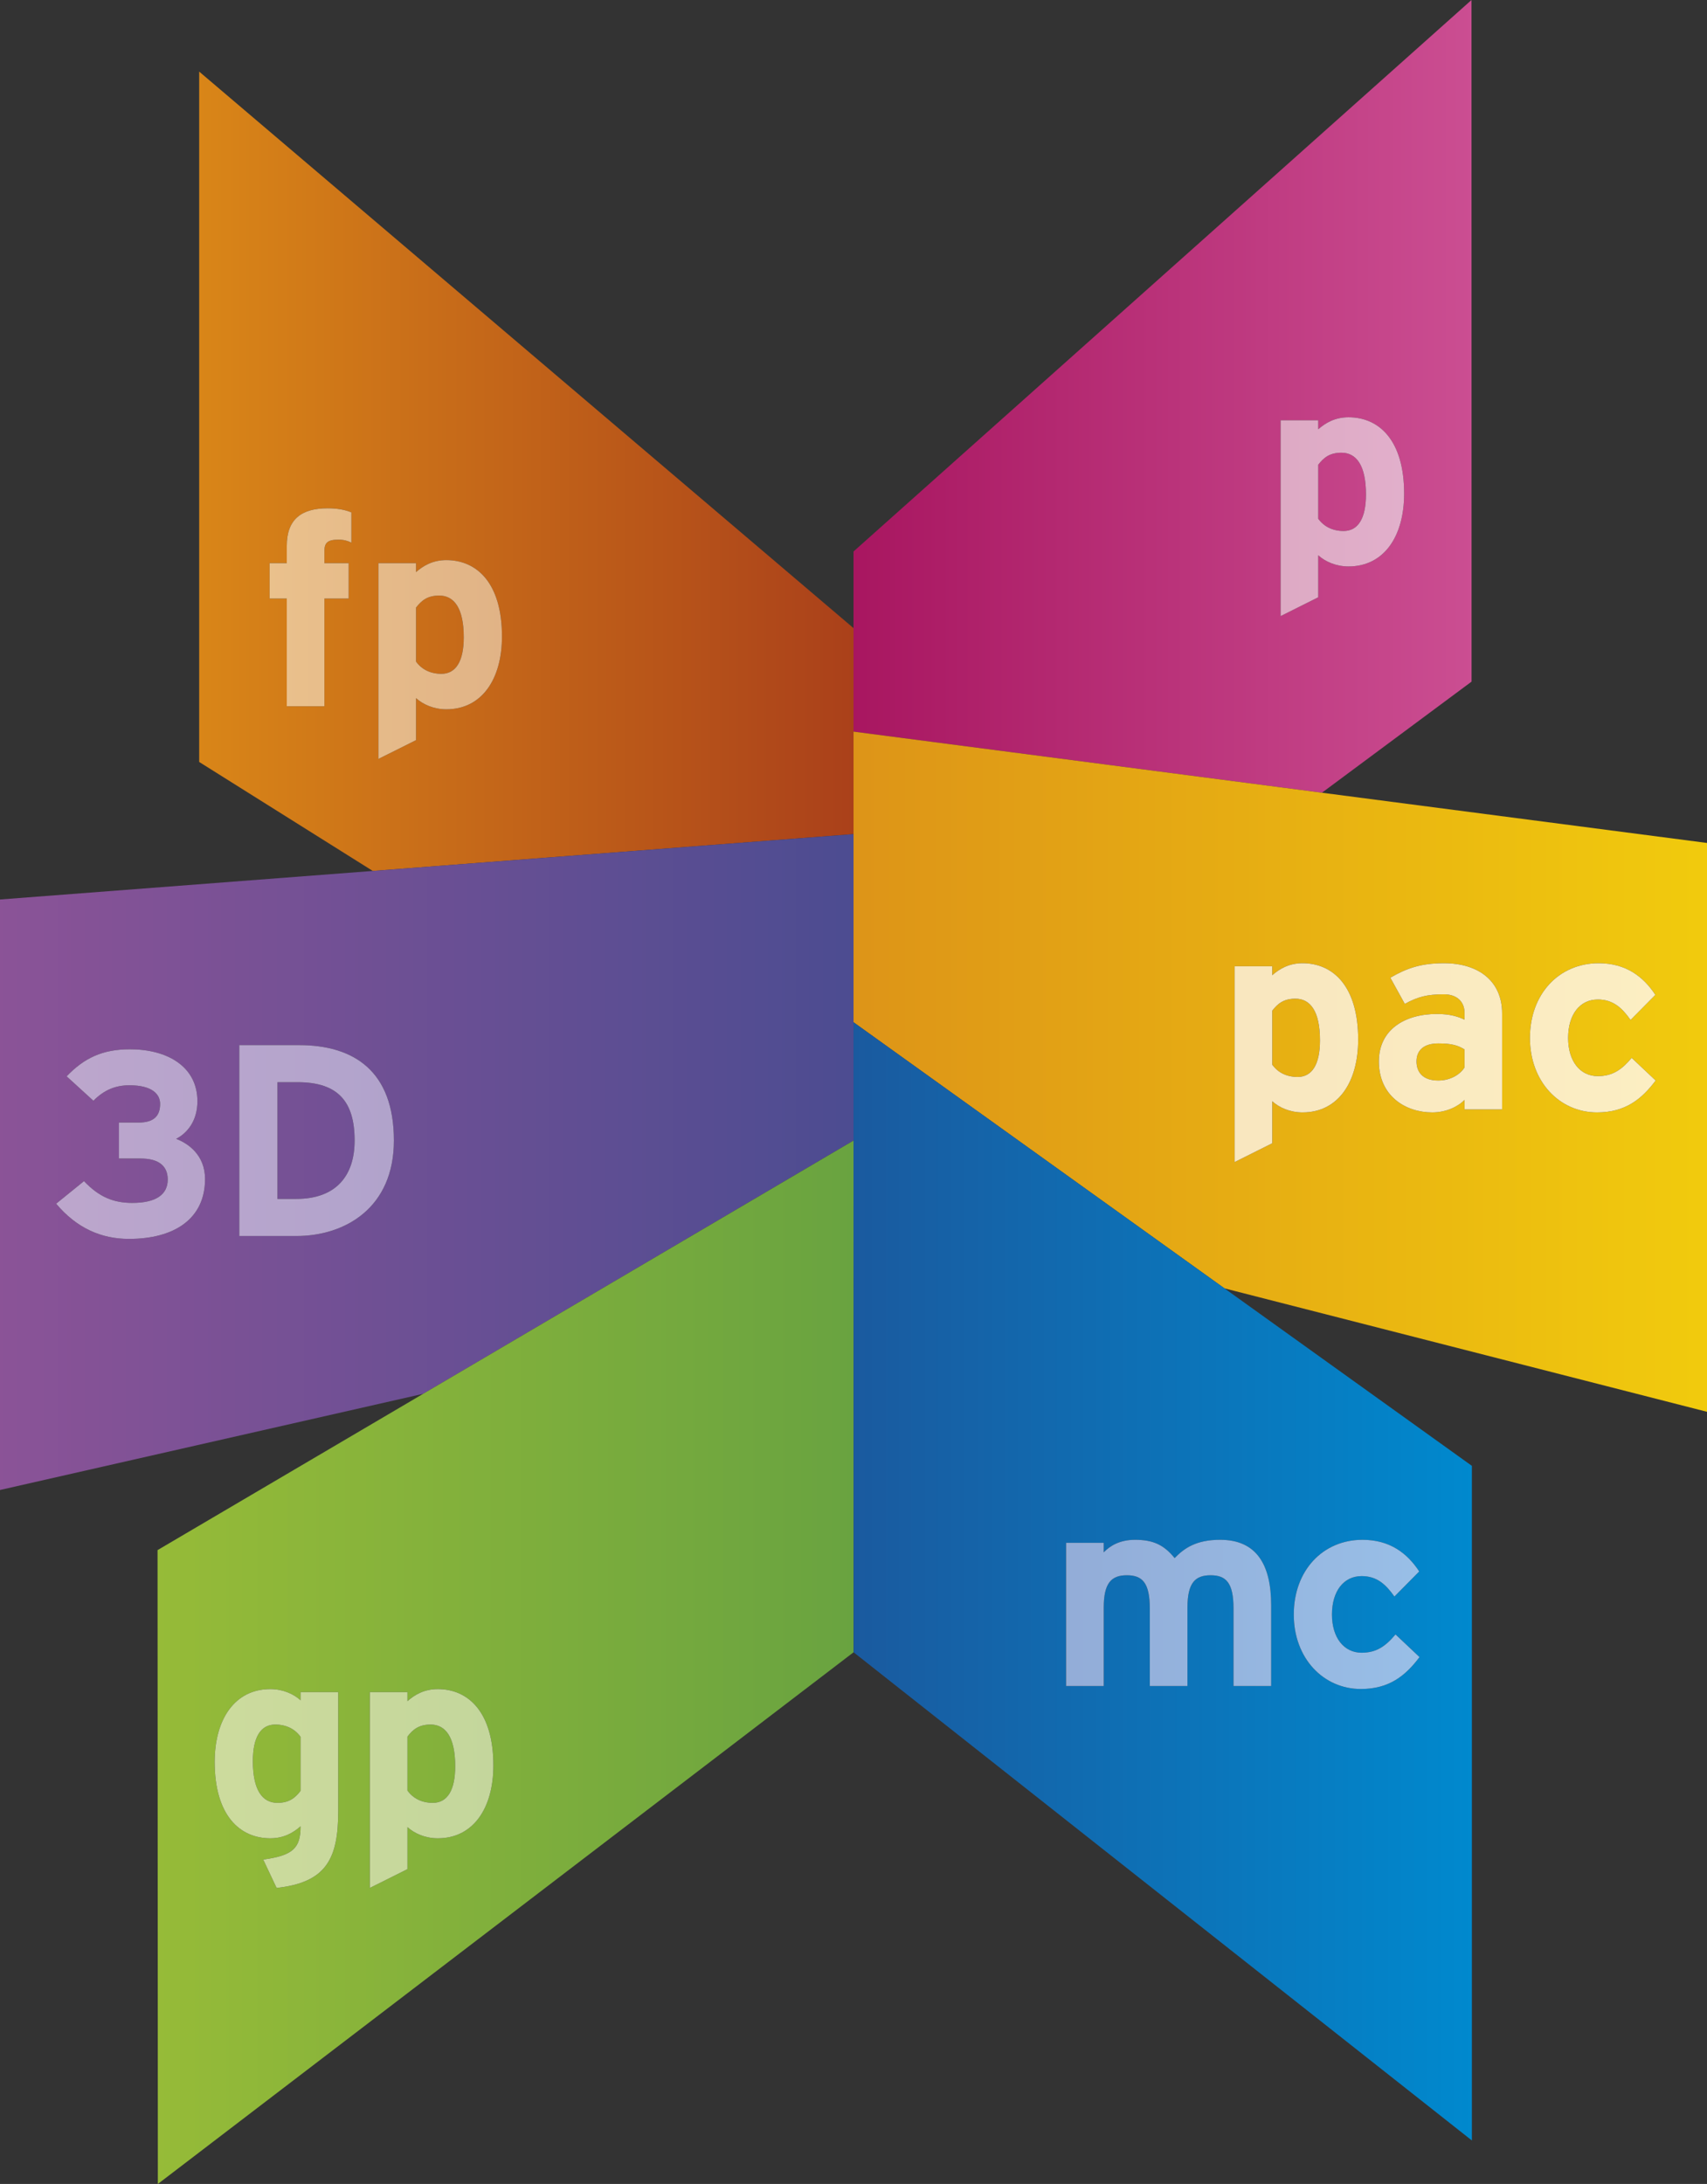 <?xml version="1.0" encoding="UTF-8" standalone="no"?>
<!-- Created with Inkscape (http://www.inkscape.org/) -->

<svg
   xmlns:dc="http://purl.org/dc/elements/1.1/"
   xmlns:cc="http://creativecommons.org/ns#"
   xmlns:rdf="http://www.w3.org/1999/02/22-rdf-syntax-ns#"
   xmlns:svg="http://www.w3.org/2000/svg"
   xmlns="http://www.w3.org/2000/svg"
   xmlns:xlink="http://www.w3.org/1999/xlink"
   xmlns:sodipodi="http://sodipodi.sourceforge.net/DTD/sodipodi-0.dtd"
   xmlns:inkscape="http://www.inkscape.org/namespaces/inkscape"
   width="47.898mm"
   height="61.27mm"
   viewBox="0 0 169.718 217.099"
   id="svg2"
   version="1.1"
   inkscape:version="0.91 r13725"
   sodipodi:docname="drupa_1.svg">
  <rect x="0" y="0" width="169.718" height="217.099" fill="#333333" stroke="none"/>
  <defs
     id="defs4">
    <clipPath
       id="clipPath3352"
       clipPathUnits="userSpaceOnUse">
      <path
         inkscape:connector-curvature="0"
         id="path3354"
         d="m 0,0 566.22,0 0,595.276 L 0,595.276 0,0 Z" />
    </clipPath>
    <clipPath
       id="clipPath3362"
       clipPathUnits="userSpaceOnUse">
      <path
         inkscape:connector-curvature="0"
         id="path3364"
         d="m 0,0 285.591,0 0,595.275 -285.591,0 L 0,0 Z" />
    </clipPath>
    <clipPath
       id="clipPath3456"
       clipPathUnits="userSpaceOnUse">
      <path
         inkscape:connector-curvature="0"
         id="path3458"
         d="m 0,0 285.591,0 0,595.275 -285.591,0 L 0,0 Z" />
    </clipPath>
    <clipPath
       id="clipPath3786"
       clipPathUnits="userSpaceOnUse">
      <path
         inkscape:connector-curvature="0"
         id="path3788"
         d="m 430.265,150.325 49.161,0 0,63.041 -49.161,0 0,-63.041 z" />
    </clipPath>
    <linearGradient
       id="linearGradient3790"
       spreadMethod="pad"
       gradientTransform="matrix(49.162,0,0,49.162,430.24,167.967)"
       gradientUnits="userSpaceOnUse"
       y2="0"
       x2="1"
       y1="0"
       x1="0">
      <stop
         id="stop3792"
         offset="0"
         style="stop-opacity:1;stop-color:#a81660" />
      <stop
         id="stop3794"
         offset="1"
         style="stop-opacity:1;stop-color:#cb4e92" />
    </linearGradient>
    <clipPath
       id="clipPath3812"
       clipPathUnits="userSpaceOnUse">
      <path
         inkscape:connector-curvature="0"
         id="path3814"
         d="m 430.265,101.093 67.887,0 0,54.092 -67.887,0 0,-54.092 z" />
    </clipPath>
    <linearGradient
       id="linearGradient3816"
       spreadMethod="pad"
       gradientTransform="matrix(67.886,0,0,67.886,430.24,128.103)"
       gradientUnits="userSpaceOnUse"
       y2="0"
       x2="1"
       y1="0"
       x1="0">
      <stop
         id="stop3818"
         offset="0"
         style="stop-opacity:1;stop-color:#dd9418" />
      <stop
         id="stop3820"
         offset="1"
         style="stop-opacity:1;stop-color:#f1cb0d" />
    </linearGradient>
    <clipPath
       id="clipPath3838"
       clipPathUnits="userSpaceOnUse">
      <path
         inkscape:connector-curvature="0"
         id="path3840"
         d="m 430.265,132.073 49.185,0 0,-88.928 -49.185,0 0,88.928 z" />
    </clipPath>
    <linearGradient
       id="linearGradient3842"
       spreadMethod="pad"
       gradientTransform="matrix(49.185,0,0,-49.185,430.29,87.562)"
       gradientUnits="userSpaceOnUse"
       y2="0"
       x2="1"
       y1="0"
       x1="0">
      <stop
         id="stop3844"
         offset="0"
         style="stop-opacity:1;stop-color:#1a5a9f" />
      <stop
         id="stop3846"
         offset="1"
         style="stop-opacity:1;stop-color:#0089ce" />
    </linearGradient>
    <clipPath
       id="clipPath3854"
       clipPathUnits="userSpaceOnUse">
      <path
         inkscape:connector-curvature="0"
         id="path3856"
         d="m 322.441,39.686 229.639,0 0,173.68 -229.639,0 0,-173.68 z" />
    </clipPath>
    <clipPath
       id="clipPath4086"
       clipPathUnits="userSpaceOnUse">
      <path
         inkscape:connector-curvature="0"
         id="path4088"
         d="m 464.237,164.371 9.825,0 0,15.811 -9.825,0 0,-15.811 z" />
    </clipPath>
    <linearGradient
       id="linearGradient4090"
       spreadMethod="pad"
       gradientTransform="matrix(49.162,0,0,49.162,430.24,167.967)"
       gradientUnits="userSpaceOnUse"
       y2="0"
       x2="1"
       y1="0"
       x1="0">
      <stop
         id="stop4092"
         offset="0"
         style="stop-opacity:1;stop-color:#ce97ab" />
      <stop
         id="stop4094"
         offset="1"
         style="stop-opacity:1;stop-color:#e4b2cf" />
    </linearGradient>
    <clipPath
       id="clipPath4112"
       clipPathUnits="userSpaceOnUse">
      <path
         inkscape:connector-curvature="0"
         id="path4114"
         d="m 447.175,90.912 16.31,0 0,-11.625 -16.31,0 0,11.625 z" />
    </clipPath>
    <linearGradient
       id="linearGradient4116"
       spreadMethod="pad"
       gradientTransform="matrix(49.185,0,0,-49.185,430.29,87.562)"
       gradientUnits="userSpaceOnUse"
       y2="0"
       x2="1"
       y1="0"
       x1="0">
      <stop
         id="stop4118"
         offset="0"
         style="stop-opacity:1;stop-color:#8fa2cf" />
      <stop
         id="stop4120"
         offset="1"
         style="stop-opacity:1;stop-color:#99c1e9" />
    </linearGradient>
    <clipPath
       id="clipPath4138"
       clipPathUnits="userSpaceOnUse">
      <path
         inkscape:connector-curvature="0"
         id="path4140"
         d="m 465.284,90.912 10,0 0,-11.863 -10,0 0,11.863 z" />
    </clipPath>
    <clipPath
       id="clipPath4164"
       clipPathUnits="userSpaceOnUse">
      <path
         inkscape:connector-curvature="0"
         id="path4166"
         d="m 460.579,120.953 9.826,0 0,15.812 -9.826,0 0,-15.812 z" />
    </clipPath>
    <linearGradient
       id="linearGradient4168"
       spreadMethod="pad"
       gradientTransform="matrix(67.886,0,0,67.886,430.24,128.103)"
       gradientUnits="userSpaceOnUse"
       y2="0"
       x2="1"
       y1="0"
       x1="0">
      <stop
         id="stop4170"
         offset="0"
         style="stop-opacity:1;stop-color:#f6e0bc" />
      <stop
         id="stop4172"
         offset="1"
         style="stop-opacity:1;stop-color:#fcefc3" />
    </linearGradient>
    <clipPath
       id="clipPath4190"
       clipPathUnits="userSpaceOnUse">
      <path
         inkscape:connector-curvature="0"
         id="path4192"
         d="m 472.053,124.901 9.803,0 0,11.864 -9.803,0 0,-11.864 z" />
    </clipPath>
    <clipPath
       id="clipPath4216"
       clipPathUnits="userSpaceOnUse">
      <path
         inkscape:connector-curvature="0"
         id="path4218"
         d="m 484.069,124.901 9.998,0 0,11.864 -9.998,0 0,-11.864 z" />
    </clipPath>
    <clipPath
       id="clipPath4242"
       clipPathUnits="userSpaceOnUse">
      <path
         inkscape:connector-curvature="0"
         id="path4244"
         d="m 378.221,144.104 52.044,0 0,63.568 -52.044,0 0,-63.568 z" />
    </clipPath>
    <linearGradient
       id="linearGradient4246"
       spreadMethod="pad"
       gradientTransform="matrix(52.042,0,0,52.042,378.251,163.951)"
       gradientUnits="userSpaceOnUse"
       y2="0"
       x2="1"
       y1="0"
       x1="0">
      <stop
         id="stop4248"
         offset="0"
         style="stop-opacity:1;stop-color:#d98618" />
      <stop
         id="stop4250"
         offset="1"
         style="stop-opacity:1;stop-color:#aa401a" />
    </linearGradient>
    <clipPath
       id="clipPath4268"
       clipPathUnits="userSpaceOnUse">
      <path
         inkscape:connector-curvature="0"
         id="path4270"
         d="m 383.822,157.197 6.507,0 0,15.747 -6.507,0 0,-15.747 z" />
    </clipPath>
    <linearGradient
       id="linearGradient4272"
       spreadMethod="pad"
       gradientTransform="matrix(52.042,0,0,52.042,378.251,163.951)"
       gradientUnits="userSpaceOnUse"
       y2="0"
       x2="1"
       y1="0"
       x1="0">
      <stop
         id="stop4274"
         offset="0"
         style="stop-opacity:1;stop-color:#edc58e" />
      <stop
         id="stop4276"
         offset="1"
         style="stop-opacity:1;stop-color:#d29e7d" />
    </linearGradient>
    <clipPath
       id="clipPath4294"
       clipPathUnits="userSpaceOnUse">
      <path
         inkscape:connector-curvature="0"
         id="path4296"
         d="m 392.476,153.012 9.826,0 0,15.811 -9.826,0 0,-15.811 z" />
    </clipPath>
    <clipPath
       id="clipPath4320"
       clipPathUnits="userSpaceOnUse">
      <path
         inkscape:connector-curvature="0"
         id="path4322"
         d="m 430.265,94.875 -67.888,0 0,52.158 67.888,0 0,-52.158 z" />
    </clipPath>
    <linearGradient
       id="linearGradient4324"
       spreadMethod="pad"
       gradientTransform="matrix(-67.886,0,0,67.886,430.24,120.974)"
       gradientUnits="userSpaceOnUse"
       y2="0"
       x2="1"
       y1="0"
       x1="0">
      <stop
         id="stop4326"
         offset="0"
         style="stop-opacity:1;stop-color:#4c4c91" />
      <stop
         id="stop4328"
         offset="1"
         style="stop-opacity:1;stop-color:#8b5397" />
    </linearGradient>
    <clipPath
       id="clipPath4346"
       clipPathUnits="userSpaceOnUse">
      <path
         inkscape:connector-curvature="0"
         id="path4348"
         d="m 374.908,39.686 55.357,0 0,82.975 -55.357,0 0,-82.975 z" />
    </clipPath>
    <linearGradient
       id="linearGradient4350"
       spreadMethod="pad"
       gradientTransform="matrix(55.355,0,0,55.355,374.913,81.16)"
       gradientUnits="userSpaceOnUse"
       y2="0"
       x2="1"
       y1="0"
       x1="0">
      <stop
         id="stop4352"
         offset="0"
         style="stop-opacity:1;stop-color:#96bb38" />
      <stop
         id="stop4354"
         offset="1"
         style="stop-opacity:1;stop-color:#69a340" />
    </linearGradient>
    <clipPath
       id="clipPath4372"
       clipPathUnits="userSpaceOnUse">
      <path
         inkscape:connector-curvature="0"
         id="path4374"
         d="m 379.453,63.228 9.826,0 0,15.812 -9.826,0 0,-15.812 z" />
    </clipPath>
    <linearGradient
       id="linearGradient4376"
       spreadMethod="pad"
       gradientTransform="matrix(55.355,0,0,55.355,374.913,81.16)"
       gradientUnits="userSpaceOnUse"
       y2="0"
       x2="1"
       y1="0"
       x1="0">
      <stop
         id="stop4378"
         offset="0"
         style="stop-opacity:1;stop-color:#cedc9d" />
      <stop
         id="stop4380"
         offset="1"
         style="stop-opacity:1;stop-color:#b9d09a" />
    </linearGradient>
    <clipPath
       id="clipPath4398"
       clipPathUnits="userSpaceOnUse">
      <path
         inkscape:connector-curvature="0"
         id="path4400"
         d="m 391.794,63.228 9.826,0 0,15.812 -9.826,0 0,-15.812 z" />
    </clipPath>
    <clipPath
       id="clipPath4424"
       clipPathUnits="userSpaceOnUse">
      <path
         inkscape:connector-curvature="0"
         id="path4426"
         d="m 378.685,114.842 -11.843,0 0,15.08 11.843,0 0,-15.08 z" />
    </clipPath>
    <linearGradient
       id="linearGradient4428"
       spreadMethod="pad"
       gradientTransform="matrix(-67.886,0,0,67.886,430.24,120.974)"
       gradientUnits="userSpaceOnUse"
       y2="0"
       x2="1"
       y1="0"
       x1="0">
      <stop
         id="stop4430"
         offset="0"
         style="stop-opacity:1;stop-color:#9c9ac6" />
      <stop
         id="stop4432"
         offset="1"
         style="stop-opacity:1;stop-color:#bfa7cd" />
    </linearGradient>
    <clipPath
       id="clipPath4450"
       clipPathUnits="userSpaceOnUse">
      <path
         inkscape:connector-curvature="0"
         id="path4452"
         d="m 393.707,115.072 -12.298,0 0,15.182 12.298,0 0,-15.182 z" />
    </clipPath>
    <linearGradient
       id="linearGradient4454"
       spreadMethod="pad"
       gradientTransform="matrix(-67.886,0,0,67.886,430.24,120.974)"
       gradientUnits="userSpaceOnUse"
       y2="0"
       x2="1"
       y1="0"
       x1="0">
      <stop
         id="stop4456"
         offset="0"
         style="stop-opacity:1;stop-color:#9e9cc7" />
      <stop
         id="stop4458"
         offset="1"
         style="stop-opacity:1;stop-color:#c1a9cf" />
    </linearGradient>
    <clipPath
       id="clipPath4466"
       clipPathUnits="userSpaceOnUse">
      <path
         inkscape:connector-curvature="0"
         id="path4468"
         d="m 322.441,39.686 229.639,0 0,173.68 -229.639,0 0,-173.68 z" />
    </clipPath>
    <clipPath
       id="clipPath4546"
       clipPathUnits="userSpaceOnUse">
      <path
         inkscape:connector-curvature="0"
         id="path4548"
         d="m 285.591,0 280.63,0 0,595.275 -280.63,0 L 285.591,0 Z" />
    </clipPath>
    <linearGradient
       inkscape:collect="always"
       xlink:href="#linearGradient4116"
       id="linearGradient5534"
       gradientUnits="userSpaceOnUse"
       gradientTransform="matrix(49.185,0,0,-49.185,430.29,87.562)"
       spreadMethod="pad"
       x1="0"
       y1="0"
       x2="1"
       y2="0" />
    <linearGradient
       inkscape:collect="always"
       xlink:href="#linearGradient4116"
       id="linearGradient5536"
       gradientUnits="userSpaceOnUse"
       gradientTransform="matrix(49.185,0,0,-49.185,430.29,87.562)"
       spreadMethod="pad"
       x1="0"
       y1="0"
       x2="1"
       y2="0" />
    <linearGradient
       inkscape:collect="always"
       xlink:href="#linearGradient4168"
       id="linearGradient5538"
       gradientUnits="userSpaceOnUse"
       gradientTransform="matrix(67.886,0,0,67.886,430.24,128.103)"
       spreadMethod="pad"
       x1="0"
       y1="0"
       x2="1"
       y2="0" />
    <linearGradient
       inkscape:collect="always"
       xlink:href="#linearGradient4168"
       id="linearGradient5540"
       gradientUnits="userSpaceOnUse"
       gradientTransform="matrix(67.886,0,0,67.886,430.24,128.103)"
       spreadMethod="pad"
       x1="0"
       y1="0"
       x2="1"
       y2="0" />
    <linearGradient
       inkscape:collect="always"
       xlink:href="#linearGradient4168"
       id="linearGradient5542"
       gradientUnits="userSpaceOnUse"
       gradientTransform="matrix(67.886,0,0,67.886,430.24,128.103)"
       spreadMethod="pad"
       x1="0"
       y1="0"
       x2="1"
       y2="0" />
    <linearGradient
       inkscape:collect="always"
       xlink:href="#linearGradient4272"
       id="linearGradient5544"
       gradientUnits="userSpaceOnUse"
       gradientTransform="matrix(52.042,0,0,52.042,378.251,163.951)"
       spreadMethod="pad"
       x1="0"
       y1="0"
       x2="1"
       y2="0" />
    <linearGradient
       inkscape:collect="always"
       xlink:href="#linearGradient4272"
       id="linearGradient5546"
       gradientUnits="userSpaceOnUse"
       gradientTransform="matrix(52.042,0,0,52.042,378.251,163.951)"
       spreadMethod="pad"
       x1="0"
       y1="0"
       x2="1"
       y2="0" />
    <linearGradient
       inkscape:collect="always"
       xlink:href="#linearGradient4376"
       id="linearGradient5548"
       gradientUnits="userSpaceOnUse"
       gradientTransform="matrix(55.355,0,0,55.355,374.913,81.16)"
       spreadMethod="pad"
       x1="0"
       y1="0"
       x2="1"
       y2="0" />
    <linearGradient
       inkscape:collect="always"
       xlink:href="#linearGradient4376"
       id="linearGradient5550"
       gradientUnits="userSpaceOnUse"
       gradientTransform="matrix(55.355,0,0,55.355,374.913,81.16)"
       spreadMethod="pad"
       x1="0"
       y1="0"
       x2="1"
       y2="0" />
  </defs>
  <sodipodi:namedview
     id="base"
     pagecolor="#ffffff"
     bordercolor="#666666"
     borderopacity="1.0"
     inkscape:pageopacity="0.0"
     inkscape:pageshadow="2"
     inkscape:zoom="2"
     inkscape:cx="0.30990319"
     inkscape:cy="108.15371"
     inkscape:document-units="px"
     inkscape:current-layer="layer1"
     showgrid="false"
     fit-margin-top="0"
     fit-margin-left="0"
     fit-margin-right="0"
     fit-margin-bottom="0"
     inkscape:window-width="1920"
     inkscape:window-height="1177"
     inkscape:window-x="-8"
     inkscape:window-y="-8"
     inkscape:window-maximized="1" />
  <g
     inkscape:label="Calque 1"
     inkscape:groupmode="layer"
     id="layer1"
     transform="translate(-333.37,-283.416)">
    <g
       id="g3772"
       transform="matrix(1.25,0,0,-1.25,-119.602,550.123)">
      <g
         id="g3774">
        <g
           id="g3780">
          <g
             id="g3782">
            <g
               clip-path="url(#clipPath3786)"
               id="g3784">
              <path
                 inkscape:connector-curvature="0"
                 id="path3796"
                 style="fill:url(#linearGradient3790);stroke:none"
                 d="m 479.42,213.366 -49.154,-43.858 0,-14.324 37.257,-4.86 11.903,8.836 -0.005,54.206 -9.8e-4,0 z M 469.638,180.182 c 2.429,0 4.424,-1.822 4.424,-6.073 l 0,0 c 0,-3.404 -1.604,-5.79 -4.424,-5.79 l 0,0 c -0.996,0 -1.866,0.39 -2.408,0.888 l 0,0 0,-3.34 -2.993,-1.496 0,15.572 2.993,0 0,-0.715 c 0.566,0.498 1.323,0.954 2.408,0.954 m -2.408,-3.774 0,-4.295 c 0.456,-0.628 1.151,-0.975 2.017,-0.975 l 0,0 c 1.151,0 1.78,0.999 1.78,2.906 l 0,0 c 0,2.342 -0.782,3.32 -1.952,3.32 l 0,0 c -0.934,0 -1.411,-0.392 -1.845,-0.956" />
            </g>
          </g>
        </g>
      </g>
    </g>
    <g
       id="g3798"
       transform="matrix(1.25,0,0,-1.25,-119.602,550.123)">
      <g
         id="g3800">
        <g
           id="g3806">
          <g
             id="g3808">
            <g
               clip-path="url(#clipPath3812)"
               id="g3810">
              <path
                 inkscape:connector-curvature="0"
                 id="path3822"
                 style="fill:url(#linearGradient3816);stroke:none"
                 d="m 430.266,132.072 29.508,-21.164 38.379,-9.816 0,45.237 -30.629,3.995 -37.258,4.86 0,-23.112 z M 484.069,130.821 c 0,3.492 2.299,5.944 5.466,5.944 l 0,0 c 2.168,0 3.557,-1.064 4.511,-2.517 l 0,0 -1.974,-1.996 c -0.67,0.955 -1.388,1.628 -2.603,1.628 l 0,0 c -1.431,0 -2.364,-1.194 -2.364,-3.059 l 0,0 c 0,-1.822 0.933,-3.036 2.364,-3.036 l 0,0 c 1.172,0 1.909,0.521 2.691,1.452 l 0,0 1.908,-1.8 C 492.961,125.962 491.66,124.9 489.406,124.9 l 0,0 c -2.973,0 -5.337,2.429 -5.337,5.921 m -11.105,4.794 c 1.322,0.758 2.429,1.15 4.274,1.15 l 0,0 c 2.754,0 4.618,-1.431 4.618,-3.992 l 0,0 0,-7.634 -2.991,0 0,0.758 c -0.544,-0.562 -1.499,-0.997 -2.561,-0.997 l 0,0 c -2.126,0 -4.25,1.301 -4.25,4.056 l 0,0 c 0,2.517 2.038,3.773 4.619,3.773 l 0,0 c 1.042,0 1.714,-0.217 2.192,-0.454 l 0,0 0,0.563 c 0,0.802 -0.544,1.454 -1.627,1.454 l 0,0 c -1.368,0 -2.084,-0.196 -3.123,-0.76 l 0,0 -1.151,2.083 z m -6.984,1.15 c 2.429,0 4.426,-1.824 4.426,-6.074 l 0,0 c 0,-3.406 -1.606,-5.791 -4.426,-5.791 l 0,0 c -0.998,0 -1.865,0.391 -2.408,0.889 l 0,0 0,-3.34 -2.993,-1.496 0,15.572 2.993,0 0,-0.716 c 0.564,0.5 1.325,0.956 2.408,0.956 m -2.408,-3.775 0,-4.295 c 0.456,-0.629 1.15,-0.975 2.019,-0.975 l 0,0 c 1.148,0 1.778,0.997 1.778,2.907 l 0,0 c 0,2.342 -0.782,3.317 -1.953,3.317 l 0,0 c -0.932,0 -1.409,-0.39 -1.844,-0.954 m -33.306,-14.537 0.002,-0.001 -0.002,13.62 0,-13.619 z m 44.78,10.503 c 0,-0.802 0.455,-1.519 1.735,-1.519 l 0,0 c 0.978,0 1.757,0.5 2.084,1.042 l 0,0 0,1.431 c -0.521,0.325 -1.021,0.477 -2.084,0.477 l 0,0 c -1.127,0 -1.735,-0.521 -1.735,-1.431" />
            </g>
          </g>
        </g>
      </g>
    </g>
    <g
       id="g3824"
       transform="matrix(1.25,0,0,-1.25,-119.602,550.123)">
      <g
         id="g3826">
        <g
           id="g3832">
          <g
             id="g3834">
            <g
               clip-path="url(#clipPath3838)"
               id="g3836">
              <path
                 inkscape:connector-curvature="0"
                 id="path3848"
                 style="fill:url(#linearGradient3842);stroke:none"
                 d="m 430.266,132.072 0.002,-13.62 0.008,-36.487 49.175,-38.821 0,53.65 -19.676,14.112 -29.509,21.166 z M 465.285,84.97 c 0,3.492 2.299,5.942 5.465,5.942 l 0,0 c 2.169,0 3.558,-1.062 4.512,-2.516 l 0,0 -1.974,-1.995 C 472.616,87.356 471.901,88.027 470.686,88.027 l 0,0 c -1.431,0 -2.365,-1.192 -2.365,-3.057 l 0,0 c 0,-1.823 0.934,-3.038 2.365,-3.038 l 0,0 c 1.171,0 1.908,0.521 2.69,1.454 l 0,0 1.909,-1.8 C 474.178,80.111 472.877,79.049 470.62,79.049 l 0,0 c -2.971,0 -5.335,2.429 -5.335,5.921 m -5.856,5.942 c 2.906,0 4.057,-1.996 4.057,-5.206 l 0,0 0,-6.42 -2.995,0 0,6.161 c 0,2.037 -0.585,2.646 -1.82,2.646 l 0,0 c -1.238,0 -1.844,-0.609 -1.844,-2.581 l 0,0 0,-6.226 -2.994,0 0,6.161 c 0,2.037 -0.586,2.646 -1.822,2.646 l 0,0 c -1.236,0 -1.844,-0.609 -1.844,-2.581 l 0,0 0,-6.226 -2.992,0 0,11.387 2.992,0 0,-0.759 c 0.522,0.542 1.303,0.998 2.495,0.998 l 0,0 c 1.454,0 2.3,-0.413 3.146,-1.454 l 0,0 c 0.78,0.804 1.734,1.454 3.621,1.454" />
            </g>
          </g>
        </g>
      </g>
    </g>
    <g
       id="g4072"
       transform="matrix(1.25,0,0,-1.25,-119.602,550.123)">
      <g
         id="g4074">
        <g
           id="g4080">
          <g
             id="g4082">
            <g
               clip-path="url(#clipPath4086)"
               id="g4084">
              <path
                 inkscape:connector-curvature="0"
                 id="path4096"
                 style="fill:url(#linearGradient4090);stroke:none"
                 d="m 467.23,179.228 0,0.715 -2.993,0 0,-15.572 2.993,1.496 0,3.34 c 0.542,-0.498 1.412,-0.888 2.408,-0.888 l 0,0 c 2.82,0 4.424,2.386 4.424,5.79 l 0,0 c 0,4.251 -1.995,6.073 -4.424,6.073 l 0,0 c -1.085,0 -1.842,-0.456 -2.408,-0.954 m 0,-7.115 0,4.295 c 0.434,0.564 0.911,0.956 1.845,0.956 l 0,0 c 1.17,0 1.952,-0.978 1.952,-3.32 l 0,0 c 0,-1.907 -0.629,-2.906 -1.78,-2.906 l 0,0 c -0.866,0 -1.561,0.347 -2.017,0.975" />
            </g>
          </g>
        </g>
      </g>
    </g>
    <g
       id="g4098"
       transform="matrix(1.25,0,0,-1.25,-119.602,550.123)">
      <g
         id="g4100">
        <g
           id="g4106">
          <g
             id="g4108">
            <g
               clip-path="url(#clipPath4112)"
               id="g4110">
              <path
                 inkscape:connector-curvature="0"
                 id="path4122"
                 style="fill:url(#linearGradient5534);stroke:none"
                 d="m 455.808,89.458 c -0.846,1.041 -1.692,1.454 -3.146,1.454 l 0,0 c -1.192,0 -1.973,-0.456 -2.495,-0.998 l 0,0 0,0.759 -2.992,0 0,-11.387 2.992,0 0,6.226 c 0,1.972 0.608,2.581 1.844,2.581 l 0,0 c 1.236,0 1.822,-0.609 1.822,-2.646 l 0,0 0,-6.161 2.994,0 0,6.226 c 0,1.972 0.606,2.581 1.844,2.581 l 0,0 c 1.235,0 1.82,-0.609 1.82,-2.646 l 0,0 0,-6.161 2.995,0 0,6.42 c 0,3.21 -1.151,5.206 -4.057,5.206 l 0,0 c -1.887,0 -2.841,-0.65 -3.621,-1.454" />
            </g>
          </g>
        </g>
      </g>
    </g>
    <g
       id="g4124"
       transform="matrix(1.25,0,0,-1.25,-119.602,550.123)">
      <g
         id="g4126">
        <g
           id="g4132">
          <g
             id="g4134">
            <g
               clip-path="url(#clipPath4138)"
               id="g4136">
              <path
                 inkscape:connector-curvature="0"
                 id="path4148"
                 style="fill:url(#linearGradient5536);stroke:none"
                 d="m 465.285,84.97 c 0,-3.492 2.364,-5.921 5.335,-5.921 l 0,0 c 2.257,0 3.558,1.062 4.665,2.537 l 0,0 -1.909,1.8 c -0.782,-0.933 -1.519,-1.454 -2.69,-1.454 l 0,0 c -1.431,0 -2.365,1.215 -2.365,3.038 l 0,0 c 0,1.865 0.934,3.057 2.365,3.057 l 0,0 c 1.215,0 1.93,-0.671 2.602,-1.626 l 0,0 1.974,1.995 c -0.954,1.454 -2.343,2.516 -4.512,2.516 l 0,0 c -3.166,0 -5.465,-2.45 -5.465,-5.942" />
            </g>
          </g>
        </g>
      </g>
    </g>
    <g
       id="g4150"
       transform="matrix(1.25,0,0,-1.25,-119.602,550.123)">
      <g
         id="g4152">
        <g
           id="g4158">
          <g
             id="g4160">
            <g
               clip-path="url(#clipPath4164)"
               id="g4162">
              <path
                 inkscape:connector-curvature="0"
                 id="path4174"
                 style="fill:url(#linearGradient5538);stroke:none"
                 d="m 463.572,135.809 0,0.716 -2.993,0 0,-15.572 2.993,1.496 0,3.34 c 0.543,-0.498 1.41,-0.889 2.408,-0.889 l 0,0 c 2.82,0 4.426,2.385 4.426,5.791 l 0,0 c 0,4.25 -1.997,6.074 -4.426,6.074 l 0,0 c -1.083,0 -1.844,-0.456 -2.408,-0.956 m 0,-7.114 0,4.295 c 0.435,0.564 0.912,0.954 1.844,0.954 l 0,0 c 1.171,0 1.953,-0.975 1.953,-3.317 l 0,0 c 0,-1.91 -0.63,-2.907 -1.778,-2.907 l 0,0 c -0.869,0 -1.563,0.346 -2.019,0.975" />
            </g>
          </g>
        </g>
      </g>
    </g>
    <g
       id="g4176"
       transform="matrix(1.25,0,0,-1.25,-119.602,550.123)">
      <g
         id="g4178">
        <g
           id="g4184">
          <g
             id="g4186">
            <g
               clip-path="url(#clipPath4190)"
               id="g4188">
              <path
                 inkscape:connector-curvature="0"
                 id="path4200"
                 style="fill:url(#linearGradient5540);stroke:none"
                 d="m 472.964,135.615 1.151,-2.083 c 1.039,0.564 1.755,0.76 3.123,0.76 l 0,0 c 1.083,0 1.627,-0.652 1.627,-1.454 l 0,0 0,-0.563 c -0.478,0.237 -1.15,0.454 -2.192,0.454 l 0,0 c -2.581,0 -4.619,-1.256 -4.619,-3.773 l 0,0 c 0,-2.755 2.124,-4.056 4.25,-4.056 l 0,0 c 1.062,0 2.017,0.435 2.561,0.997 l 0,0 0,-0.758 2.991,0 0,7.634 c 0,2.561 -1.864,3.992 -4.618,3.992 l 0,0 c -1.845,0 -2.952,-0.392 -4.274,-1.15 m 2.082,-6.659 c 0,0.91 0.608,1.431 1.735,1.431 l 0,0 c 1.063,0 1.563,-0.152 2.084,-0.477 l 0,0 0,-1.431 c -0.327,-0.542 -1.106,-1.042 -2.084,-1.042 l 0,0 c -1.28,0 -1.735,0.717 -1.735,1.519" />
            </g>
          </g>
        </g>
      </g>
    </g>
    <g
       id="g4202"
       transform="matrix(1.25,0,0,-1.25,-119.602,550.123)">
      <g
         id="g4204">
        <g
           id="g4210">
          <g
             id="g4212">
            <g
               clip-path="url(#clipPath4216)"
               id="g4214">
              <path
                 inkscape:connector-curvature="0"
                 id="path4226"
                 style="fill:url(#linearGradient5542);stroke:none"
                 d="m 484.069,130.821 c 0,-3.492 2.364,-5.921 5.337,-5.921 l 0,0 c 2.254,0 3.555,1.062 4.662,2.537 l 0,0 -1.908,1.8 c -0.782,-0.931 -1.519,-1.452 -2.691,-1.452 l 0,0 c -1.431,0 -2.364,1.214 -2.364,3.036 l 0,0 c 0,1.865 0.933,3.059 2.364,3.059 l 0,0 c 1.215,0 1.933,-0.673 2.603,-1.628 l 0,0 1.974,1.996 c -0.954,1.453 -2.343,2.517 -4.511,2.517 l 0,0 c -3.167,0 -5.466,-2.452 -5.466,-5.944" />
            </g>
          </g>
        </g>
      </g>
    </g>
    <g
       id="g4228"
       transform="matrix(1.25,0,0,-1.25,-119.602,550.123)">
      <g
         id="g4230">
        <g
           id="g4236">
          <g
             id="g4238">
            <g
               clip-path="url(#clipPath4242)"
               id="g4240">
              <path
                 inkscape:connector-curvature="0"
                 id="path4252"
                 style="fill:url(#linearGradient4246);stroke:none"
                 d="m 378.221,152.77 13.807,-8.666 38.238,2.928 0,8.152 0,8.231 -52.045,44.256 0,-54.901 z m 5.601,15.813 1.366,0 0,1.368 c 0,2.125 1.172,2.992 3.255,2.992 l 0,0 c 0.738,0 1.365,-0.109 1.886,-0.326 l 0,0 0,-2.407 c -0.303,0.153 -0.607,0.239 -1.04,0.239 l 0,0 c -0.89,0 -1.107,-0.282 -1.107,-0.912 l 0,0 0,-0.954 1.93,0 0,-2.819 -1.93,0 0,-8.567 -2.994,0 0,8.567 -1.366,0 0,2.819 z m 14.054,0.24 c 2.43,0 4.427,-1.823 4.427,-6.074 l 0,0 c 0,-3.406 -1.607,-5.791 -4.427,-5.791 l 0,0 c -0.997,0 -1.864,0.392 -2.407,0.889 l 0,0 0,-3.34 -2.992,-1.495 0,15.571 2.992,0 0,-0.714 c 0.564,0.498 1.323,0.954 2.407,0.954 m -2.407,-3.775 0,-4.295 c 0.455,-0.629 1.15,-0.974 2.019,-0.974 l 0,0 c 1.148,0 1.777,0.996 1.777,2.906 l 0,0 c 0,2.342 -0.781,3.318 -1.952,3.318 l 0,0 c -0.931,0 -1.409,-0.391 -1.844,-0.955" />
            </g>
          </g>
        </g>
      </g>
    </g>
    <g
       id="g4254"
       transform="matrix(1.25,0,0,-1.25,-119.602,550.123)">
      <g
         id="g4256">
        <g
           id="g4262">
          <g
             id="g4264">
            <g
               clip-path="url(#clipPath4268)"
               id="g4266">
              <path
                 inkscape:connector-curvature="0"
                 id="path4278"
                 style="fill:url(#linearGradient5544);stroke:none"
                 d="m 385.188,169.951 0,-1.368 -1.366,0 0,-2.819 1.366,0 0,-8.567 2.994,0 0,8.567 1.93,0 0,2.819 -1.93,0 0,0.954 c 0,0.63 0.217,0.912 1.107,0.912 l 0,0 c 0.433,0 0.737,-0.086 1.04,-0.239 l 0,0 0,2.407 c -0.521,0.217 -1.148,0.326 -1.886,0.326 l 0,0 c -2.083,0 -3.255,-0.867 -3.255,-2.992" />
            </g>
          </g>
        </g>
      </g>
    </g>
    <g
       id="g4280"
       transform="matrix(1.25,0,0,-1.25,-119.602,550.123)">
      <g
         id="g4282">
        <g
           id="g4288">
          <g
             id="g4290">
            <g
               clip-path="url(#clipPath4294)"
               id="g4292">
              <path
                 inkscape:connector-curvature="0"
                 id="path4304"
                 style="fill:url(#linearGradient5546);stroke:none"
                 d="m 395.469,167.869 0,0.714 -2.992,0 0,-15.571 2.992,1.495 0,3.34 c 0.543,-0.497 1.41,-0.889 2.407,-0.889 l 0,0 c 2.82,0 4.427,2.385 4.427,5.791 l 0,0 c 0,4.251 -1.997,6.074 -4.427,6.074 l 0,0 c -1.084,0 -1.843,-0.456 -2.407,-0.954 m 0,-7.116 0,4.295 c 0.435,0.564 0.913,0.955 1.844,0.955 l 0,0 c 1.171,0 1.952,-0.976 1.952,-3.318 l 0,0 c 0,-1.91 -0.629,-2.906 -1.777,-2.906 l 0,0 c -0.869,0 -1.564,0.345 -2.019,0.974" />
            </g>
          </g>
        </g>
      </g>
    </g>
    <g
       id="g4306"
       transform="matrix(1.25,0,0,-1.25,-119.602,550.123)">
      <g
         id="g4308">
        <g
           id="g4314">
          <g
             id="g4316">
            <g
               clip-path="url(#clipPath4320)"
               id="g4318">
              <path
                 inkscape:connector-curvature="0"
                 id="path4330"
                 style="fill:url(#linearGradient4324);stroke:none"
                 d="m 392.027,144.104 -29.65,-2.271 0,-46.959 33.662,7.649 34.227,20.137 0,24.372 -38.239,-2.928 z m -10.618,-13.851 4.75,0 c 4.337,0 7.549,-2.037 7.549,-7.59 l 0,0 c 0,-5.336 -3.861,-7.592 -7.765,-7.592 l 0,0 -4.534,0 0,15.182 z M 367.677,127.77 c 1.4,1.463 2.862,2.151 5.035,2.151 l 0,0 c 2.987,0 5.367,-1.379 5.367,-4.135 l 0,0 c 0,-1.588 -0.836,-2.547 -1.692,-2.987 l 0,0 c 0.941,-0.355 2.299,-1.275 2.299,-3.196 l 0,0 c 0,-3.153 -2.424,-4.761 -6.058,-4.761 l 0,0 c -2.193,0 -4.155,0.856 -5.785,2.799 l 0,0 2.214,1.795 c 1.21,-1.273 2.36,-1.732 3.843,-1.732 l 0,0 c 1.921,0 2.819,0.688 2.819,1.857 l 0,0 c 0,1.128 -0.773,1.672 -2.151,1.672 l 0,0 -1.734,0 0,2.861 1.566,0 c 1.211,0 1.714,0.522 1.714,1.484 l 0,0 c 0,0.751 -0.607,1.482 -2.445,1.482 l 0,0 c -1.127,0 -2.045,-0.397 -2.861,-1.233 l 0,0 -2.131,1.943 z m 16.77,-0.466 0,-9.283 1.496,0 c 3.187,0 4.642,1.865 4.642,4.642 l 0,0 c 0,3.1 -1.323,4.641 -4.534,4.641 l 0,0 -1.604,0 z" />
            </g>
          </g>
        </g>
      </g>
    </g>
    <g
       id="g4332"
       transform="matrix(1.25,0,0,-1.25,-119.602,550.123)">
      <g
         id="g4334">
        <g
           id="g4340">
          <g
             id="g4342">
            <g
               clip-path="url(#clipPath4346)"
               id="g4344">
              <path
                 inkscape:connector-curvature="0"
                 id="path4356"
                 style="fill:url(#linearGradient4350);stroke:none"
                 d="M 396.037,102.523 374.909,90.093 l 0.024,-50.407 55.333,42.279 0,36.488 0,4.207 -34.229,-20.137 z m 1.158,-23.483 c 2.43,0 4.425,-1.824 4.425,-6.074 l 0,0 c 0,-3.406 -1.604,-5.792 -4.425,-5.792 l 0,0 c -0.998,0 -1.865,0.392 -2.407,0.89 l 0,0 0,-3.341 -2.994,-1.495 0,15.572 2.994,0 0,-0.715 c 0.564,0.498 1.323,0.955 2.407,0.955 M 379.453,73.247 c 0,3.407 1.606,5.793 4.427,5.793 l 0,0 c 0.996,0 1.864,-0.392 2.406,-0.89 l 0,0 0,0.65 2.994,0 0,-9.457 c 0,-3.752 -0.912,-5.682 -4.903,-6.115 l 0,0 -1.063,2.255 c 2.343,0.326 2.972,0.889 2.972,2.646 l 0,0 c -0.564,-0.498 -1.323,-0.955 -2.406,-0.955 l 0,0 c -2.43,0 -4.427,1.823 -4.427,6.073 m 15.335,2.017 0,-4.294 c 0.455,-0.629 1.149,-0.975 2.017,-0.975 l 0,0 c 1.151,0 1.779,0.998 1.779,2.907 l 0,0 c 0,2.341 -0.781,3.317 -1.953,3.317 l 0,0 c -0.932,0 -1.41,-0.39 -1.843,-0.955 m -12.298,-1.951 c 0,-2.343 0.781,-3.318 1.952,-3.318 l 0,0 c 0.933,0 1.411,0.39 1.844,0.954 l 0,0 0,4.294 c -0.454,0.629 -1.15,0.976 -2.018,0.976 l 0,0 c -1.149,0 -1.778,-0.998 -1.778,-2.906" />
            </g>
          </g>
        </g>
      </g>
    </g>
    <g
       id="g4358"
       transform="matrix(1.25,0,0,-1.25,-119.602,550.123)">
      <g
         id="g4360">
        <g
           id="g4366">
          <g
             id="g4368">
            <g
               clip-path="url(#clipPath4372)"
               id="g4370">
              <path
                 inkscape:connector-curvature="0"
                 id="path4382"
                 style="fill:url(#linearGradient5548);stroke:none"
                 d="m 379.453,73.247 c 0,-4.25 1.997,-6.073 4.427,-6.073 l 0,0 c 1.083,0 1.842,0.457 2.406,0.955 l 0,0 c 0,-1.757 -0.629,-2.32 -2.972,-2.646 l 0,0 1.063,-2.255 c 3.991,0.433 4.903,2.363 4.903,6.115 l 0,0 0,9.457 -2.994,0 0,-0.65 c -0.542,0.498 -1.41,0.89 -2.406,0.89 l 0,0 c -2.821,0 -4.427,-2.386 -4.427,-5.793 m 3.037,0.066 c 0,1.908 0.629,2.906 1.778,2.906 l 0,0 c 0.868,0 1.564,-0.347 2.018,-0.976 l 0,0 0,-4.294 C 385.853,70.385 385.375,69.995 384.442,69.995 l 0,0 c -1.171,0 -1.952,0.975 -1.952,3.318" />
            </g>
          </g>
        </g>
      </g>
    </g>
    <g
       id="g4384"
       transform="matrix(1.25,0,0,-1.25,-119.602,550.123)">
      <g
         id="g4386">
        <g
           id="g4392">
          <g
             id="g4394">
            <g
               clip-path="url(#clipPath4398)"
               id="g4396">
              <path
                 inkscape:connector-curvature="0"
                 id="path4408"
                 style="fill:url(#linearGradient5550);stroke:none"
                 d="m 394.788,78.085 0,0.715 -2.994,0 0,-15.572 2.994,1.495 0,3.341 c 0.542,-0.498 1.409,-0.89 2.407,-0.89 l 0,0 c 2.821,0 4.425,2.386 4.425,5.792 l 0,0 c 0,4.25 -1.995,6.074 -4.425,6.074 l 0,0 c -1.084,0 -1.843,-0.457 -2.407,-0.955 m 0,-7.115 0,4.294 c 0.433,0.565 0.911,0.955 1.843,0.955 l 0,0 c 1.172,0 1.953,-0.976 1.953,-3.317 l 0,0 c 0,-1.909 -0.628,-2.907 -1.779,-2.907 l 0,0 c -0.868,0 -1.562,0.346 -2.017,0.975" />
            </g>
          </g>
        </g>
      </g>
    </g>
    <g
       id="g4410"
       transform="matrix(1.25,0,0,-1.25,-119.602,550.123)">
      <g
         id="g4412">
        <g
           id="g4418">
          <g
             id="g4420">
            <g
               clip-path="url(#clipPath4424)"
               id="g4422">
              <path
                 inkscape:connector-curvature="0"
                 id="path4434"
                 style="fill:url(#linearGradient4428);stroke:none"
                 d="m 367.677,127.77 2.131,-1.943 c 0.816,0.836 1.734,1.233 2.861,1.233 l 0,0 c 1.838,0 2.445,-0.731 2.445,-1.482 l 0,0 c 0,-0.962 -0.503,-1.484 -1.714,-1.484 l 0,0 -1.566,0 0,-2.861 1.734,0 c 1.378,0 2.151,-0.544 2.151,-1.672 l 0,0 c 0,-1.169 -0.898,-1.857 -2.819,-1.857 l 0,0 c -1.483,0 -2.633,0.459 -3.843,1.732 l 0,0 -2.214,-1.795 c 1.63,-1.943 3.592,-2.799 5.785,-2.799 l 0,0 c 3.634,0 6.058,1.608 6.058,4.761 l 0,0 c 0,1.921 -1.358,2.841 -2.299,3.196 l 0,0 c 0.856,0.44 1.692,1.399 1.692,2.987 l 0,0 c 0,2.756 -2.38,4.135 -5.367,4.135 l 0,0 c -2.173,0 -3.635,-0.688 -5.035,-2.151" />
            </g>
          </g>
        </g>
      </g>
    </g>
    <g
       id="g4436"
       transform="matrix(1.25,0,0,-1.25,-119.602,550.123)">
      <g
         id="g4438">
        <g
           id="g4444">
          <g
             id="g4446">
            <g
               clip-path="url(#clipPath4450)"
               id="g4448">
              <path
                 inkscape:connector-curvature="0"
                 id="path4460"
                 style="fill:url(#linearGradient4454);stroke:none"
                 d="m 381.409,130.253 0,-15.182 4.534,0 c 3.904,0 7.765,2.256 7.765,7.592 l 0,0 c 0,5.553 -3.212,7.59 -7.549,7.59 l 0,0 -4.75,0 z m 3.038,-2.949 1.604,0 c 3.211,0 4.534,-1.541 4.534,-4.641 l 0,0 c 0,-2.777 -1.455,-4.642 -4.642,-4.642 l 0,0 -1.496,0 0,9.283 z" />
            </g>
          </g>
        </g>
      </g>
    </g>
  </g>
</svg>
